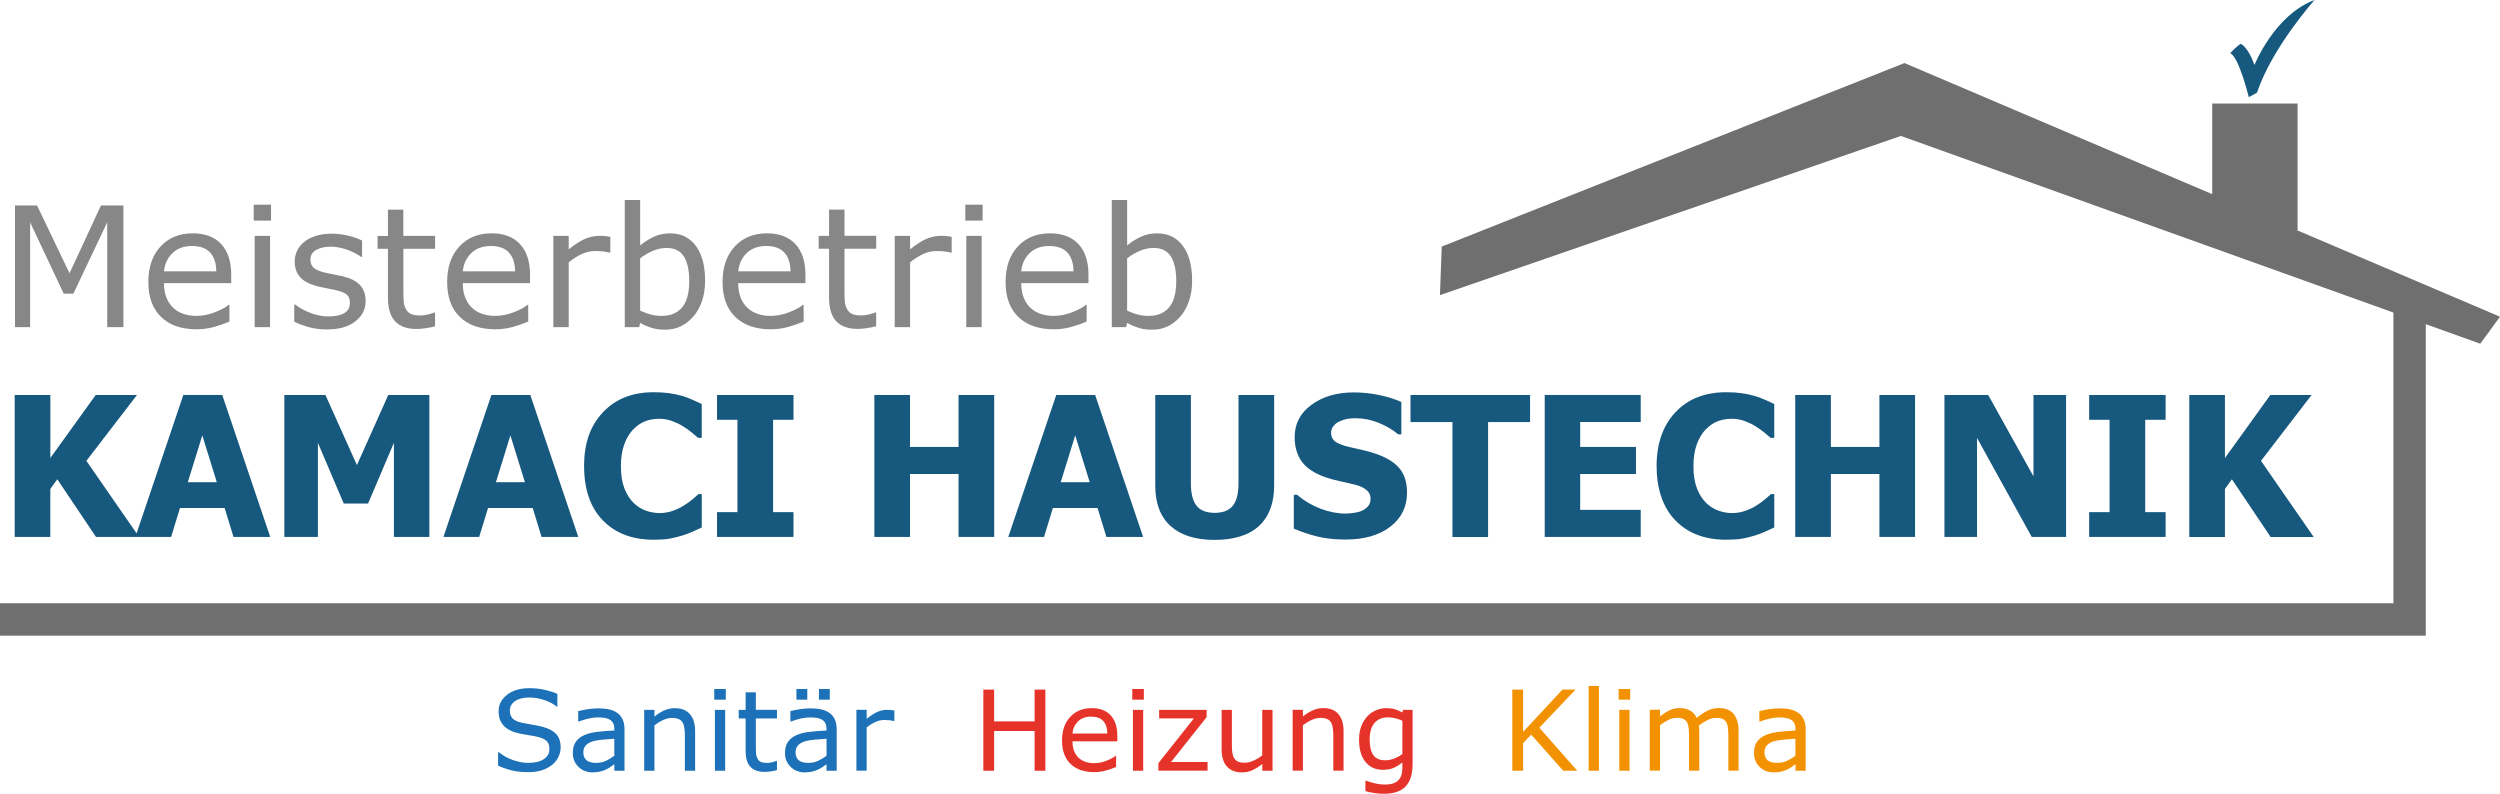 <?xml version="1.0" encoding="UTF-8"?>
<svg id="Ebene_1" data-name="Ebene 1" xmlns="http://www.w3.org/2000/svg" viewBox="0 0 800 254">
  <defs>
    <style>
      .cls-1 {
        fill: #e6332a;
      }

      .cls-1, .cls-2, .cls-3, .cls-4, .cls-5, .cls-6, .cls-7 {
        stroke-width: 0px;
      }

      .cls-2 {
        fill-rule: evenodd;
      }

      .cls-2, .cls-3 {
        fill: #17597e;
      }

      .cls-4 {
        fill: #f39200;
      }

      .cls-5 {
        fill: #1d71b8;
      }

      .cls-6 {
        fill: #878787;
      }

      .cls-7 {
        fill: #706f6f;
      }
    </style>
  </defs>
  <g id="LOGO">
    <polygon id="Haus" class="cls-7" points="793.69 109.99 800 101.35 734.85 73.6 735.23 73.6 735.23 33.12 707.91 33.12 707.91 62.13 609.43 20.18 461.35 78.9 460.78 94.44 608.29 43.5 765.89 100.02 765.89 100.02 765.89 193.05 0 193.05 0 203.42 776.25 203.42 776.25 193.05 776.25 193.05 776.25 103.74 793.69 109.99"/>
    <path id="Haken" class="cls-2" d="M721.43,20.79c-2.08-5.87-4.37-6.76-4.37-6.76-1.12.53-3.4,2.97-3.4,2.97,2.83,1.27,5.95,14.09,5.95,14.09l2.62-1.42c4.88-14.57,18.44-29.68,18.44-29.68-12.86,4.77-19.24,20.79-19.24,20.79Z"/>
    <path id="Klima" class="cls-4" d="M577.22,230.26c-.38-.85-.94-1.54-1.67-2.08-.74-.55-1.62-.93-2.64-1.16s-2.21-.34-3.58-.34c-1.17,0-2.36.11-3.57.32s-2.13.4-2.77.57v3.33h.17c1.13-.43,2.22-.76,3.28-.98,1.06-.23,2.01-.34,2.88-.34.71,0,1.39.05,2.04.14.65.09,1.21.27,1.68.54.49.28.86.66,1.12,1.15.26.49.39,1.11.39,1.85v.51c-1.91.1-3.69.23-5.35.42-1.66.19-3.09.54-4.27,1.06-1.17.52-2.08,1.24-2.71,2.15-.63.91-.95,2.11-.95,3.58,0,1.8.61,3.28,1.83,4.45,1.22,1.16,2.71,1.74,4.46,1.74.95,0,1.79-.09,2.49-.27.71-.18,1.34-.4,1.88-.67.46-.21.94-.49,1.44-.84s.89-.63,1.18-.83v2.08h3.26v-13.22c0-1.25-.19-2.31-.58-3.15ZM574.54,241.83c-.81.63-1.7,1.16-2.65,1.61-.95.45-2.01.67-3.16.67-1.38,0-2.41-.28-3.09-.84s-1.01-1.4-1.01-2.52c0-.99.29-1.76.87-2.33s1.34-.98,2.28-1.25c.79-.22,1.86-.39,3.22-.51s2.53-.2,3.53-.26v5.42ZM492.59,232.87l12.13,13.76h-4.48l-10.27-11.56-2.58,2.76v8.8h-3.45v-25.96h3.45v13.55l12.6-13.55h4.18l-11.59,12.21ZM518.17,227.15h3.28v19.48h-3.28v-19.48ZM508.37,219.5h3.28v27.13h-3.28v-27.13ZM554.83,228.55c1.02,1.3,1.52,3.11,1.52,5.43v12.64h-3.28v-11.09c0-.84-.04-1.65-.11-2.42-.08-.78-.24-1.4-.48-1.87-.27-.5-.65-.88-1.15-1.13-.5-.25-1.22-.38-2.16-.38s-1.84.23-2.76.69c-.92.46-1.84,1.04-2.76,1.75.03.27.06.58.09.93.02.35.03.71.03,1.05v12.47h-3.28v-11.09c0-.86-.04-1.68-.11-2.45s-.24-1.39-.48-1.86c-.27-.5-.65-.87-1.15-1.13-.5-.25-1.22-.38-2.16-.38s-1.79.22-2.69.66c-.9.44-1.8,1.01-2.69,1.69v14.54h-3.28v-19.48h3.28v2.16c1.02-.85,2.04-1.51,3.06-1.99,1.01-.48,2.1-.71,3.25-.71,1.33,0,2.45.28,3.38.84.92.56,1.61,1.33,2.06,2.32,1.33-1.12,2.54-1.92,3.63-2.42,1.09-.49,2.26-.74,3.5-.74,2.14,0,3.72.65,4.73,1.94ZM517.96,220.49h3.7v3.4h-3.7v-3.4Z"/>
    <path id="Heizung" class="cls-1" d="M349.32,226.61c-2.84,0-5.12.94-6.86,2.81-1.74,1.87-2.61,4.4-2.61,7.58s.91,5.71,2.72,7.45c1.81,1.75,4.34,2.62,7.57,2.62,1.27,0,2.48-.16,3.63-.47,1.15-.31,2.28-.7,3.38-1.17v-3.57h-.17c-.57.51-1.53,1.03-2.87,1.56-1.34.53-2.68.79-4,.79-1,0-1.92-.14-2.75-.42s-1.55-.7-2.15-1.25c-.63-.57-1.12-1.3-1.48-2.19-.36-.89-.54-1.93-.54-3.13h14.35v-1.78c0-2.82-.71-5.01-2.14-6.54-1.42-1.54-3.45-2.3-6.08-2.3ZM343.18,234.72c.14-1.54.73-2.82,1.77-3.85,1.04-1.03,2.44-1.55,4.19-1.55s3.04.47,3.9,1.41c.86.94,1.29,2.27,1.3,3.99h-11.16ZM331.07,220.67h3.45v25.96h-3.45v-12.71h-12.95v12.71h-3.45v-25.96h3.45v10.18h12.95v-10.18ZM362.54,227.15h3.28v19.48h-3.28v-19.48ZM428.28,228.51c1.11,1.27,1.66,3.09,1.66,5.47v12.64h-3.28v-11.09c0-.89-.05-1.73-.16-2.52-.1-.78-.29-1.4-.57-1.84-.29-.49-.71-.85-1.25-1.09s-1.26-.36-2.13-.36-1.83.22-2.81.66c-.98.44-1.91,1.01-2.81,1.69v14.54h-3.28v-19.48h3.28v2.16c1.02-.85,2.08-1.51,3.17-1.99,1.09-.48,2.21-.71,3.37-.71,2.1,0,3.71.63,4.81,1.9ZM448.98,227.15l-.21.84c-.85-.46-1.65-.81-2.42-1.04-.76-.23-1.7-.34-2.83-.34-1.07,0-2.14.23-3.22.69-1.08.46-2,1.1-2.76,1.93-.81.88-1.46,1.93-1.93,3.15-.47,1.21-.71,2.66-.71,4.33,0,3.06.68,5.42,2.05,7.1,1.36,1.68,3.21,2.52,5.53,2.52,1.39,0,2.54-.19,3.44-.59.9-.39,1.84-.98,2.83-1.77v1.78c0,.79-.09,1.51-.26,2.14-.17.64-.47,1.19-.87,1.64-.41.48-.98.85-1.71,1.12s-1.66.4-2.77.4-2.33-.16-3.49-.46c-1.16-.31-2.01-.57-2.55-.78h-.17v3.35c.95.27,1.92.47,2.9.62.98.15,1.99.22,3.03.22,3.11,0,5.42-.77,6.92-2.32,1.5-1.54,2.25-3.97,2.25-7.27v-17.26h-3.07ZM448.77,241.27c-.8.62-1.68,1.11-2.64,1.47-.96.36-1.92.55-2.87.55-1.78,0-3.05-.56-3.82-1.69s-1.15-2.78-1.15-4.97c0-2.3.52-4.06,1.55-5.27,1.03-1.21,2.45-1.81,4.25-1.81.74,0,1.49.08,2.24.25.75.17,1.56.45,2.43.84v10.62ZM403.93,227.15h3.28v19.48h-3.28v-2.16c-1.1.87-2.16,1.54-3.17,2-1.01.47-2.13.7-3.35.7-2.05,0-3.64-.62-4.78-1.87-1.14-1.25-1.71-3.08-1.71-5.5v-12.64h3.28v11.09c0,.99.05,1.84.14,2.54.09.7.29,1.3.59,1.81.31.51.72.88,1.22,1.12.5.23,1.23.35,2.18.35.85,0,1.78-.22,2.78-.66,1.01-.44,1.94-1,2.81-1.69v-14.54ZM374.72,243.85h11.7v2.77h-15.73v-2.42l11.35-14.31h-11.11v-2.74h15.19v2.34l-11.4,14.37ZM362.33,220.49h3.7v3.4h-3.7v-3.4Z"/>
    <path id="Sanitär" class="cls-5" d="M177.95,234.87c.98,1.03,1.46,2.48,1.46,4.34,0,1.01-.24,2.01-.71,3-.47.99-1.13,1.82-1.98,2.51-.93.74-2.01,1.33-3.25,1.74-1.24.42-2.73.63-4.47.63-1.87,0-3.55-.17-5.05-.52-1.49-.35-3.01-.87-4.56-1.55v-4.32h.24c1.31,1.09,2.83,1.93,4.55,2.53,1.72.59,3.34.89,4.85.89,2.14,0,3.8-.4,4.99-1.2,1.19-.8,1.79-1.87,1.79-3.21,0-1.15-.28-2-.85-2.55s-1.42-.97-2.57-1.27c-.87-.23-1.82-.42-2.83-.57s-2.09-.34-3.23-.57c-2.3-.49-4.01-1.32-5.12-2.5s-1.66-2.72-1.66-4.61c0-2.17.92-3.95,2.75-5.34s4.17-2.08,6.99-2.08c1.82,0,3.5.17,5.02.52,1.52.35,2.87.78,4.05,1.29v4.08h-.24c-.99-.84-2.29-1.53-3.9-2.08-1.61-.55-3.26-.83-4.94-.83-1.85,0-3.33.38-4.45,1.15-1.12.77-1.68,1.76-1.68,2.96,0,1.08.28,1.93.84,2.55.56.62,1.54,1.09,2.95,1.41.74.16,1.8.36,3.17.59,1.37.23,2.53.47,3.49.71,1.93.51,3.38,1.28,4.36,2.32ZM199.26,230.26c.38.85.58,1.9.58,3.15v13.22h-3.26v-2.08c-.29.2-.68.48-1.18.83-.49.35-.97.63-1.44.84-.55.27-1.17.49-1.88.67-.71.18-1.54.27-2.49.27-1.76,0-3.24-.58-4.46-1.74s-1.83-2.65-1.83-4.45c0-1.47.32-2.67.95-3.58.63-.91,1.54-1.63,2.71-2.15,1.19-.52,2.61-.88,4.27-1.06,1.66-.19,3.45-.32,5.35-.42v-.51c0-.74-.13-1.36-.39-1.85-.26-.49-.64-.87-1.13-1.15-.47-.27-1.02-.45-1.67-.54s-1.33-.14-2.04-.14c-.86,0-1.82.11-2.88.34-1.06.23-2.15.55-3.28.98h-.17v-3.33c.64-.17,1.56-.36,2.77-.57,1.21-.21,2.4-.32,3.57-.32,1.37,0,2.57.11,3.58.34s1.9.61,2.64,1.16c.73.53,1.29,1.23,1.67,2.08ZM196.57,236.41c-1,.06-2.18.14-3.53.26s-2.43.29-3.22.51c-.94.27-1.7.68-2.28,1.25-.58.56-.87,1.34-.87,2.33,0,1.12.34,1.96,1.01,2.52.67.56,1.7.84,3.09.84,1.15,0,2.2-.22,3.16-.67.95-.45,1.84-.99,2.65-1.61v-5.42ZM258.33,220.49h-3.47v3.4h3.47v-3.4ZM265.53,220.49h-3.47v3.4h3.47v-3.4ZM285.05,227.2c-.26-.03-.67-.05-1.24-.05-1.03,0-2.05.22-3.04.65-.99.44-2.14,1.18-3.44,2.22v-2.88h-3.28v19.48h3.28v-13.83c.87-.71,1.78-1.29,2.72-1.73s1.92-.67,2.93-.67c.63,0,1.17.03,1.63.08.46.05.93.14,1.42.25h.17v-3.37c-.51-.08-.9-.14-1.15-.16ZM241.88,221.55h-3.28v5.6h-2.21v2.76h2.21v10.36c0,2.36.52,4.07,1.55,5.14s2.55,1.6,4.53,1.6c.57,0,1.22-.05,1.94-.16s1.4-.24,2.01-.4v-2.95h-.17c-.26.1-.67.24-1.26.39-.58.16-1.14.24-1.67.24-.92,0-1.6-.11-2.05-.32-.45-.21-.8-.55-1.05-1.02-.28-.5-.44-1.04-.49-1.61-.05-.58-.07-1.38-.07-2.4v-8.88h6.76v-2.76h-6.76v-5.6ZM267.16,230.26c.38.85.58,1.9.58,3.15v13.22h-3.26v-2.08c-.29.2-.68.48-1.18.83-.49.35-.97.63-1.44.84-.55.27-1.17.49-1.88.67-.71.18-1.54.27-2.49.27-1.76,0-3.24-.58-4.46-1.74s-1.83-2.65-1.83-4.45c0-1.47.32-2.67.95-3.58.63-.91,1.54-1.63,2.71-2.15,1.19-.52,2.61-.88,4.27-1.06,1.66-.19,3.45-.32,5.35-.42v-.51c0-.74-.13-1.36-.39-1.85-.26-.49-.64-.87-1.13-1.15-.47-.27-1.02-.45-1.67-.54s-1.33-.14-2.04-.14c-.86,0-1.82.11-2.88.34-1.06.23-2.15.55-3.28.98h-.17v-3.33c.64-.17,1.56-.36,2.77-.57,1.21-.21,2.4-.32,3.57-.32,1.37,0,2.57.11,3.58.34s1.9.61,2.64,1.16c.73.53,1.29,1.23,1.67,2.08ZM264.48,236.41c-1,.06-2.18.14-3.53.26s-2.43.29-3.22.51c-.94.27-1.7.68-2.28,1.25-.58.56-.87,1.34-.87,2.33,0,1.12.34,1.96,1.01,2.52.67.56,1.7.84,3.09.84,1.15,0,2.2-.22,3.16-.67.95-.45,1.84-.99,2.65-1.61v-5.42ZM228.77,246.63h3.28v-19.48h-3.28v19.48ZM215.96,226.61c-1.15,0-2.27.24-3.37.71-1.09.48-2.15,1.14-3.17,1.99v-2.16h-3.28v19.48h3.28v-14.54c.9-.68,1.83-1.25,2.81-1.69.98-.44,1.91-.66,2.81-.66s1.58.12,2.13.36.96.6,1.25,1.09c.28.44.47,1.05.58,1.84.1.79.16,1.63.16,2.52v11.09h3.28v-12.64c0-2.38-.55-4.21-1.66-5.47-1.1-1.27-2.71-1.9-4.81-1.9ZM228.56,223.89h3.7v-3.4h-3.7v3.4Z"/>
    <path id="Kamaci_Haustechnik" data-name="Kamaci Haustechnik" class="cls-3" d="M221.6,127.92c1.22.53,2.21.99,2.96,1.37v10.83h-1.16c-.55-.49-1.24-1.07-2.08-1.76-.83-.68-1.78-1.35-2.84-2-1.06-.65-2.22-1.2-3.49-1.66-1.27-.46-2.6-.69-3.98-.69-1.65,0-3.16.26-4.53.78-1.37.52-2.68,1.42-3.92,2.7-1.14,1.16-2.07,2.73-2.79,4.7-.72,1.97-1.08,4.3-1.08,6.99,0,2.83.38,5.2,1.13,7.12.75,1.92,1.74,3.47,2.96,4.65,1.18,1.14,2.5,1.96,3.95,2.47,1.45.51,2.9.76,4.35.76s2.94-.25,4.3-.75c1.36-.5,2.51-1.05,3.45-1.66,1.02-.63,1.91-1.27,2.69-1.92.77-.65,1.44-1.23,2.01-1.74h1.04v10.68c-.83.39-1.8.83-2.9,1.33s-2.23.92-3.39,1.27c-1.42.43-2.76.75-4,.98-1.24.22-2.95.34-5.13.34-6.82,0-12.23-2.06-16.23-6.18-4.01-4.12-6.01-9.91-6.01-17.38s2.01-12.94,6.03-17.22c4.02-4.28,9.43-6.42,16.25-6.42,1.81,0,3.44.1,4.88.3,1.44.2,2.83.49,4.15.86,1.04.3,2.17.72,3.39,1.25ZM229.45,134.33h6.53v29.56h-6.53v7.93h24.47v-7.93h-6.53v-29.56h6.53v-7.93h-24.47v7.93ZM306.73,143.02h-15.53v-16.63h-11.41v45.43h11.41v-20.14h15.53v20.14h11.41v-45.43h-11.41v16.63ZM169.7,126.39l15.35,45.43h-11.75l-2.84-9.27h-14.28l-2.84,9.27h-11.44l15.35-45.43h12.45ZM167.97,154.31l-4.64-14.98-4.64,14.98h9.27ZM71.12,126.39l15.35,45.43h-11.75l-2.84-9.27h-14.28l-2.84,9.27h-24.04l-12.39-18.46-2.23,3.11v15.35H4.7v-45.43h11.41v20.17l14.52-20.17h13.21l-16.2,21.08,16.07,23.19,14.96-44.28h12.45ZM69.38,154.31l-4.64-14.98-4.64,14.98h9.27ZM114.21,148.82l-10.07-22.43h-13.15v45.43h10.74v-30.12l8.27,19.44h7.78l8.27-19.44v30.12h11.35v-45.43h-13.15l-10.04,22.43ZM650.71,152.42l-14.49-26.03h-14v45.43h10.43v-31.67l17.51,31.67h10.98v-45.43h-10.43v26.03ZM561.41,126.67c-1.32-.37-2.71-.65-4.15-.86-1.44-.2-3.07-.3-4.88-.3-6.82,0-12.23,2.14-16.25,6.42s-6.02,10.02-6.02,17.22,2,13.26,6.01,17.38c4.01,4.12,9.42,6.18,16.23,6.18,2.18,0,3.88-.11,5.13-.34,1.24-.22,2.57-.55,4-.98,1.16-.35,2.29-.77,3.39-1.27s2.06-.94,2.9-1.33v-10.68h-1.04c-.57.51-1.24,1.09-2.01,1.74-.77.65-1.67,1.29-2.68,1.92-.94.61-2.09,1.17-3.45,1.66-1.36.5-2.8.75-4.3.75s-2.89-.25-4.35-.76c-1.46-.51-2.77-1.33-3.95-2.47-1.22-1.18-2.21-2.73-2.96-4.65-.75-1.92-1.13-4.3-1.13-7.12s.36-5.01,1.08-6.99c.72-1.97,1.65-3.54,2.79-4.7,1.24-1.28,2.55-2.18,3.92-2.7,1.37-.52,2.88-.78,4.53-.78,1.38,0,2.71.23,3.98.69,1.27.46,2.44,1.01,3.49,1.66,1.06.65,2,1.32,2.84,2,.83.68,1.52,1.27,2.07,1.76h1.16v-10.83c-.75-.39-1.74-.84-2.96-1.37s-2.35-.95-3.39-1.25ZM668.53,134.33h6.53v29.56h-6.53v7.93h24.47v-7.93h-6.53v-29.56h6.53v-7.93h-24.47v7.93ZM601.41,143.02h-15.53v-16.63h-11.41v45.43h11.41v-20.14h15.53v20.14h11.41v-45.43h-11.41v16.63ZM723.51,147.48l16.2-21.08h-13.21l-14.52,20.17v-20.17h-11.41v45.43h11.41v-15.35l2.23-3.11,12.39,18.46h13.79l-16.87-24.35ZM451.35,135.06h13.43v36.77h11.41v-36.77h13.43v-8.67h-38.26v8.67ZM396.31,154.74c0,3.27-.62,5.65-1.85,7.14-1.23,1.49-3.16,2.23-5.78,2.23s-4.62-.77-5.81-2.32c-1.19-1.54-1.78-3.89-1.78-7.05v-28.35h-11.41v29.02c0,5.67,1.64,9.99,4.93,12.94,3.28,2.95,7.98,4.42,14.08,4.42s11.03-1.5,14.23-4.5,4.81-7.3,4.81-12.89v-28.99h-11.41v28.35ZM494.31,171.82h30.72v-8.67h-19.37v-11.47h17.85v-8.67h-17.85v-7.96h19.37v-8.67h-30.72v45.43ZM440.89,145.43c-1.61-.57-3.12-1.02-4.53-1.34-1.41-.32-2.88-.66-4.41-1.01-2.36-.55-3.95-1.16-4.77-1.85-.82-.68-1.24-1.6-1.24-2.76,0-.79.26-1.51.78-2.15.52-.64,1.13-1.13,1.85-1.45.87-.41,1.71-.68,2.5-.82.79-.14,1.69-.21,2.68-.21,2.56,0,5.06.5,7.49,1.49,2.43,1,4.49,2.22,6.18,3.66h1.01v-10.37c-2.11-.94-4.51-1.68-7.18-2.23-2.68-.55-5.37-.82-8.07-.82-5.39,0-9.89,1.32-13.49,3.95-3.6,2.63-5.4,6.08-5.4,10.33,0,3.15.76,5.78,2.29,7.87s4.05,3.76,7.57,5c1.53.53,3.17.98,4.93,1.34,1.76.36,3.41.75,4.96,1.16,1.24.32,2.31.84,3.2,1.55.89.71,1.34,1.64,1.34,2.78,0,1.02-.28,1.84-.82,2.46-.55.62-1.22,1.11-2.01,1.45-.65.3-1.51.53-2.58.67-1.07.14-1.93.21-2.58.21-2.58,0-5.25-.52-7.99-1.55-2.75-1.04-5.26-2.52-7.54-4.45h-1.04v10.8c2.26,1,4.7,1.83,7.34,2.5s5.69,1.01,9.17,1.01c6.04,0,10.84-1.37,14.39-4.12,3.55-2.75,5.33-6.38,5.33-10.89,0-3.15-.77-5.69-2.3-7.61-1.54-1.92-3.88-3.45-7.03-4.59ZM350.45,126.39l15.35,45.43h-11.75l-2.84-9.27h-14.28l-2.84,9.27h-11.44l15.35-45.43h12.45ZM348.71,154.31l-4.64-14.98-4.64,14.98h9.27Z"/>
    <path id="Meisterbetrieb" class="cls-6" d="M129.08,75.48h10.15v4.13h-10.15v13.31c0,1.53.03,2.73.1,3.6.07.86.31,1.67.73,2.42.38.7.91,1.21,1.58,1.53.67.32,1.7.48,3.07.48.8,0,1.64-.12,2.51-.35.87-.24,1.5-.43,1.88-.59h.26v4.42c-.93.24-1.93.44-3.02.6s-2.06.24-2.92.24c-2.98,0-5.25-.8-6.8-2.41-1.55-1.6-2.33-4.18-2.33-7.71v-15.53h-3.32v-4.13h3.32v-8.39h4.92v8.39ZM81.5,104.69h4.92v-29.21h-4.92v29.21ZM70.79,78.12c2.14,2.3,3.2,5.57,3.2,9.81v2.67h-21.52c0,1.8.27,3.36.81,4.69.54,1.33,1.28,2.43,2.22,3.28.91.84,1.98,1.47,3.23,1.88,1.25.42,2.62.63,4.12.63,1.99,0,3.99-.4,6-1.19,2.01-.79,3.45-1.57,4.3-2.34h.26v5.36c-1.66.7-3.35,1.28-5.07,1.75-1.73.47-3.54.71-5.44.71-4.85,0-8.63-1.31-11.35-3.94-2.72-2.62-4.08-6.35-4.08-11.18s1.3-8.57,3.91-11.38c2.61-2.81,6.04-4.21,10.29-4.21,3.94,0,6.98,1.15,9.11,3.45ZM69.21,86.83c-.02-2.58-.67-4.58-1.95-5.99s-3.23-2.12-5.84-2.12-4.73.78-6.29,2.33-2.44,3.48-2.65,5.78h16.74ZM22.24,87.43l-10.38-21.68h-7.06v38.94h4.84v-33.55l10.75,22.83h3.09l10.83-22.83v33.55h5.18v-38.94h-7.19l-10.04,21.68ZM109.88,88.45c-.75-.17-1.69-.37-2.81-.57-1.13-.21-2.14-.42-3.05-.63-1.64-.38-2.82-.88-3.56-1.49-.75-.61-1.13-1.52-1.13-2.72,0-1.36.62-2.38,1.86-3.07,1.24-.69,2.75-1.03,4.55-1.03s3.49.32,5.28.95,3.32,1.42,4.58,2.34h.26v-5.26c-1.19-.61-2.67-1.13-4.46-1.56s-3.55-.64-5.3-.64c-1.87,0-3.55.24-5.06.72-1.51.48-2.75,1.13-3.73,1.95-1.01.84-1.77,1.79-2.26,2.85s-.75,2.2-.75,3.4c0,1.92.54,3.53,1.61,4.85,1.07,1.32,2.89,2.31,5.45,3,.92.24,1.95.47,3.07.68,1.13.21,2.04.39,2.73.55,1.88.42,3.15.92,3.82,1.52.66.59.99,1.46.99,2.62,0,1.5-.61,2.6-1.83,3.3-1.22.7-2.91,1.05-5.07,1.05-1.74,0-3.57-.34-5.47-1.03s-3.63-1.62-5.18-2.79h-.26v5.52c1.22.61,2.73,1.17,4.54,1.69,1.8.52,3.79.77,5.95.77,3.82,0,6.83-.85,9.04-2.56,2.2-1.71,3.31-3.9,3.31-6.56,0-2.13-.62-3.84-1.86-5.13-1.24-1.27-3-2.17-5.28-2.69ZM81.19,70.59h5.54v-5.1h-5.54v5.1ZM166.41,78.12c2.14,2.3,3.2,5.57,3.2,9.81v2.67h-21.52c0,1.8.27,3.36.81,4.69.54,1.33,1.28,2.43,2.22,3.28.91.84,1.98,1.47,3.23,1.88,1.25.42,2.62.63,4.12.63,1.99,0,3.99-.4,6-1.19,2.01-.79,3.45-1.57,4.3-2.34h.26v5.36c-1.66.7-3.35,1.28-5.07,1.75-1.73.47-3.54.71-5.44.71-4.85,0-8.63-1.31-11.35-3.94-2.72-2.62-4.08-6.35-4.08-11.18s1.3-8.57,3.91-11.38c2.61-2.81,6.04-4.21,10.29-4.21,3.94,0,6.98,1.15,9.11,3.45ZM164.83,86.83c-.02-2.58-.67-4.58-1.95-5.99s-3.23-2.12-5.84-2.12-4.73.78-6.29,2.33-2.44,3.48-2.65,5.78h16.74ZM308.9,70.59h5.54v-5.1h-5.54v5.1ZM309.21,104.69h4.92v-29.21h-4.92v29.21ZM345.11,78.12c2.14,2.3,3.2,5.57,3.2,9.81v2.67h-21.52c0,1.8.27,3.36.81,4.69.54,1.33,1.28,2.43,2.22,3.28.91.84,1.98,1.47,3.23,1.88,1.25.42,2.62.63,4.12.63,1.99,0,3.99-.4,6-1.19,2.01-.79,3.45-1.57,4.3-2.34h.26v5.36c-1.66.7-3.35,1.28-5.07,1.75-1.73.47-3.54.71-5.44.71-4.85,0-8.63-1.31-11.35-3.94-2.72-2.62-4.08-6.35-4.08-11.18s1.3-8.57,3.91-11.38c2.61-2.81,6.04-4.21,10.29-4.21,3.94,0,6.98,1.15,9.11,3.45ZM343.52,86.83c-.02-2.58-.67-4.58-1.95-5.99s-3.23-2.12-5.84-2.12-4.73.78-6.29,2.33-2.44,3.48-2.65,5.78h16.74ZM381.47,89.86c0,2.44-.34,4.64-1.03,6.59-.69,1.95-1.62,3.59-2.79,4.92-1.24,1.38-2.6,2.41-4.08,3.1-1.48.69-3.11,1.03-4.89,1.03-1.66,0-3.1-.2-4.34-.59-1.24-.39-2.46-.92-3.66-1.58l-.31,1.36h-4.6v-40.69h4.92v14.54c1.38-1.13,2.84-2.06,4.39-2.78,1.55-.72,3.3-1.09,5.23-1.09,3.45,0,6.18,1.32,8.17,3.97,2,2.65,3,6.39,3,11.22ZM376.4,89.99c0-3.49-.58-6.13-1.73-7.94s-3.01-2.71-5.57-2.71c-1.43,0-2.88.31-4.34.93-1.46.62-2.82,1.42-4.08,2.39v16.74c1.39.63,2.59,1.06,3.6,1.31,1,.25,2.14.37,3.41.37,2.72,0,4.85-.89,6.39-2.68s2.31-4.59,2.31-8.41ZM222.63,78.64c2,2.65,3,6.39,3,11.22,0,2.44-.34,4.64-1.03,6.59-.69,1.95-1.62,3.59-2.79,4.92-1.24,1.38-2.6,2.41-4.08,3.1-1.48.69-3.11,1.03-4.89,1.03-1.66,0-3.1-.2-4.34-.59-1.24-.39-2.46-.92-3.66-1.58l-.31,1.36h-4.6v-40.69h4.92v14.54c1.38-1.13,2.84-2.06,4.39-2.78,1.55-.72,3.3-1.09,5.23-1.09,3.45,0,6.18,1.32,8.17,3.97ZM220.56,89.99c0-3.49-.58-6.13-1.73-7.94s-3.01-2.71-5.57-2.71c-1.43,0-2.88.31-4.34.93-1.46.62-2.82,1.42-4.08,2.39v16.74c1.39.63,2.59,1.06,3.6,1.31,1,.25,2.14.37,3.41.37,2.72,0,4.85-.89,6.39-2.68s2.31-4.59,2.31-8.41ZM254.54,78.12c2.14,2.3,3.2,5.57,3.2,9.81v2.67h-21.52c0,1.8.27,3.36.81,4.69.54,1.33,1.28,2.43,2.22,3.28.91.84,1.98,1.47,3.23,1.88,1.25.42,2.62.63,4.12.63,1.99,0,3.99-.4,6-1.19,2.01-.79,3.45-1.57,4.3-2.34h.26v5.36c-1.66.7-3.35,1.28-5.07,1.75-1.73.47-3.54.71-5.44.71-4.85,0-8.63-1.31-11.35-3.94-2.72-2.62-4.08-6.35-4.08-11.18s1.3-8.57,3.91-11.38c2.61-2.81,6.04-4.21,10.29-4.21,3.94,0,6.98,1.15,9.11,3.45ZM252.96,86.83c-.02-2.58-.67-4.58-1.95-5.99s-3.23-2.12-5.84-2.12-4.73.78-6.29,2.33-2.44,3.48-2.65,5.78h16.74ZM300.95,75.48c-1.55,0-3.07.33-4.56.98-1.49.65-3.21,1.77-5.16,3.33v-4.32h-4.92v29.21h4.92v-20.74c1.31-1.06,2.67-1.93,4.08-2.6,1.41-.67,2.88-1.01,4.39-1.01.94,0,1.76.04,2.45.12.69.08,1.4.21,2.13.38h.26v-5.05c-.77-.12-1.34-.2-1.73-.25-.38-.04-1-.07-1.86-.07ZM191.71,75.48c-1.55,0-3.07.33-4.56.98-1.49.65-3.21,1.77-5.16,3.33v-4.32h-4.92v29.21h4.92v-20.74c1.31-1.06,2.67-1.93,4.08-2.6,1.41-.67,2.88-1.01,4.39-1.01.94,0,1.76.04,2.45.12.69.08,1.4.21,2.13.38h.26v-5.05c-.77-.12-1.34-.2-1.73-.25-.38-.04-1-.07-1.86-.07ZM270.22,67.08h-4.92v8.39h-3.32v4.13h3.32v15.53c0,3.54.78,6.11,2.33,7.71,1.55,1.6,3.82,2.41,6.8,2.41.85,0,1.83-.08,2.92-.24s2.1-.36,3.02-.6v-4.42h-.26c-.38.16-1.01.35-1.88.59-.87.24-1.71.35-2.51.35-1.38,0-2.4-.16-3.07-.48-.67-.32-1.2-.83-1.58-1.53-.42-.75-.66-1.56-.73-2.42-.07-.86-.1-2.06-.1-3.6v-13.31h10.15v-4.13h-10.15v-8.39Z"/>
  </g>
</svg>